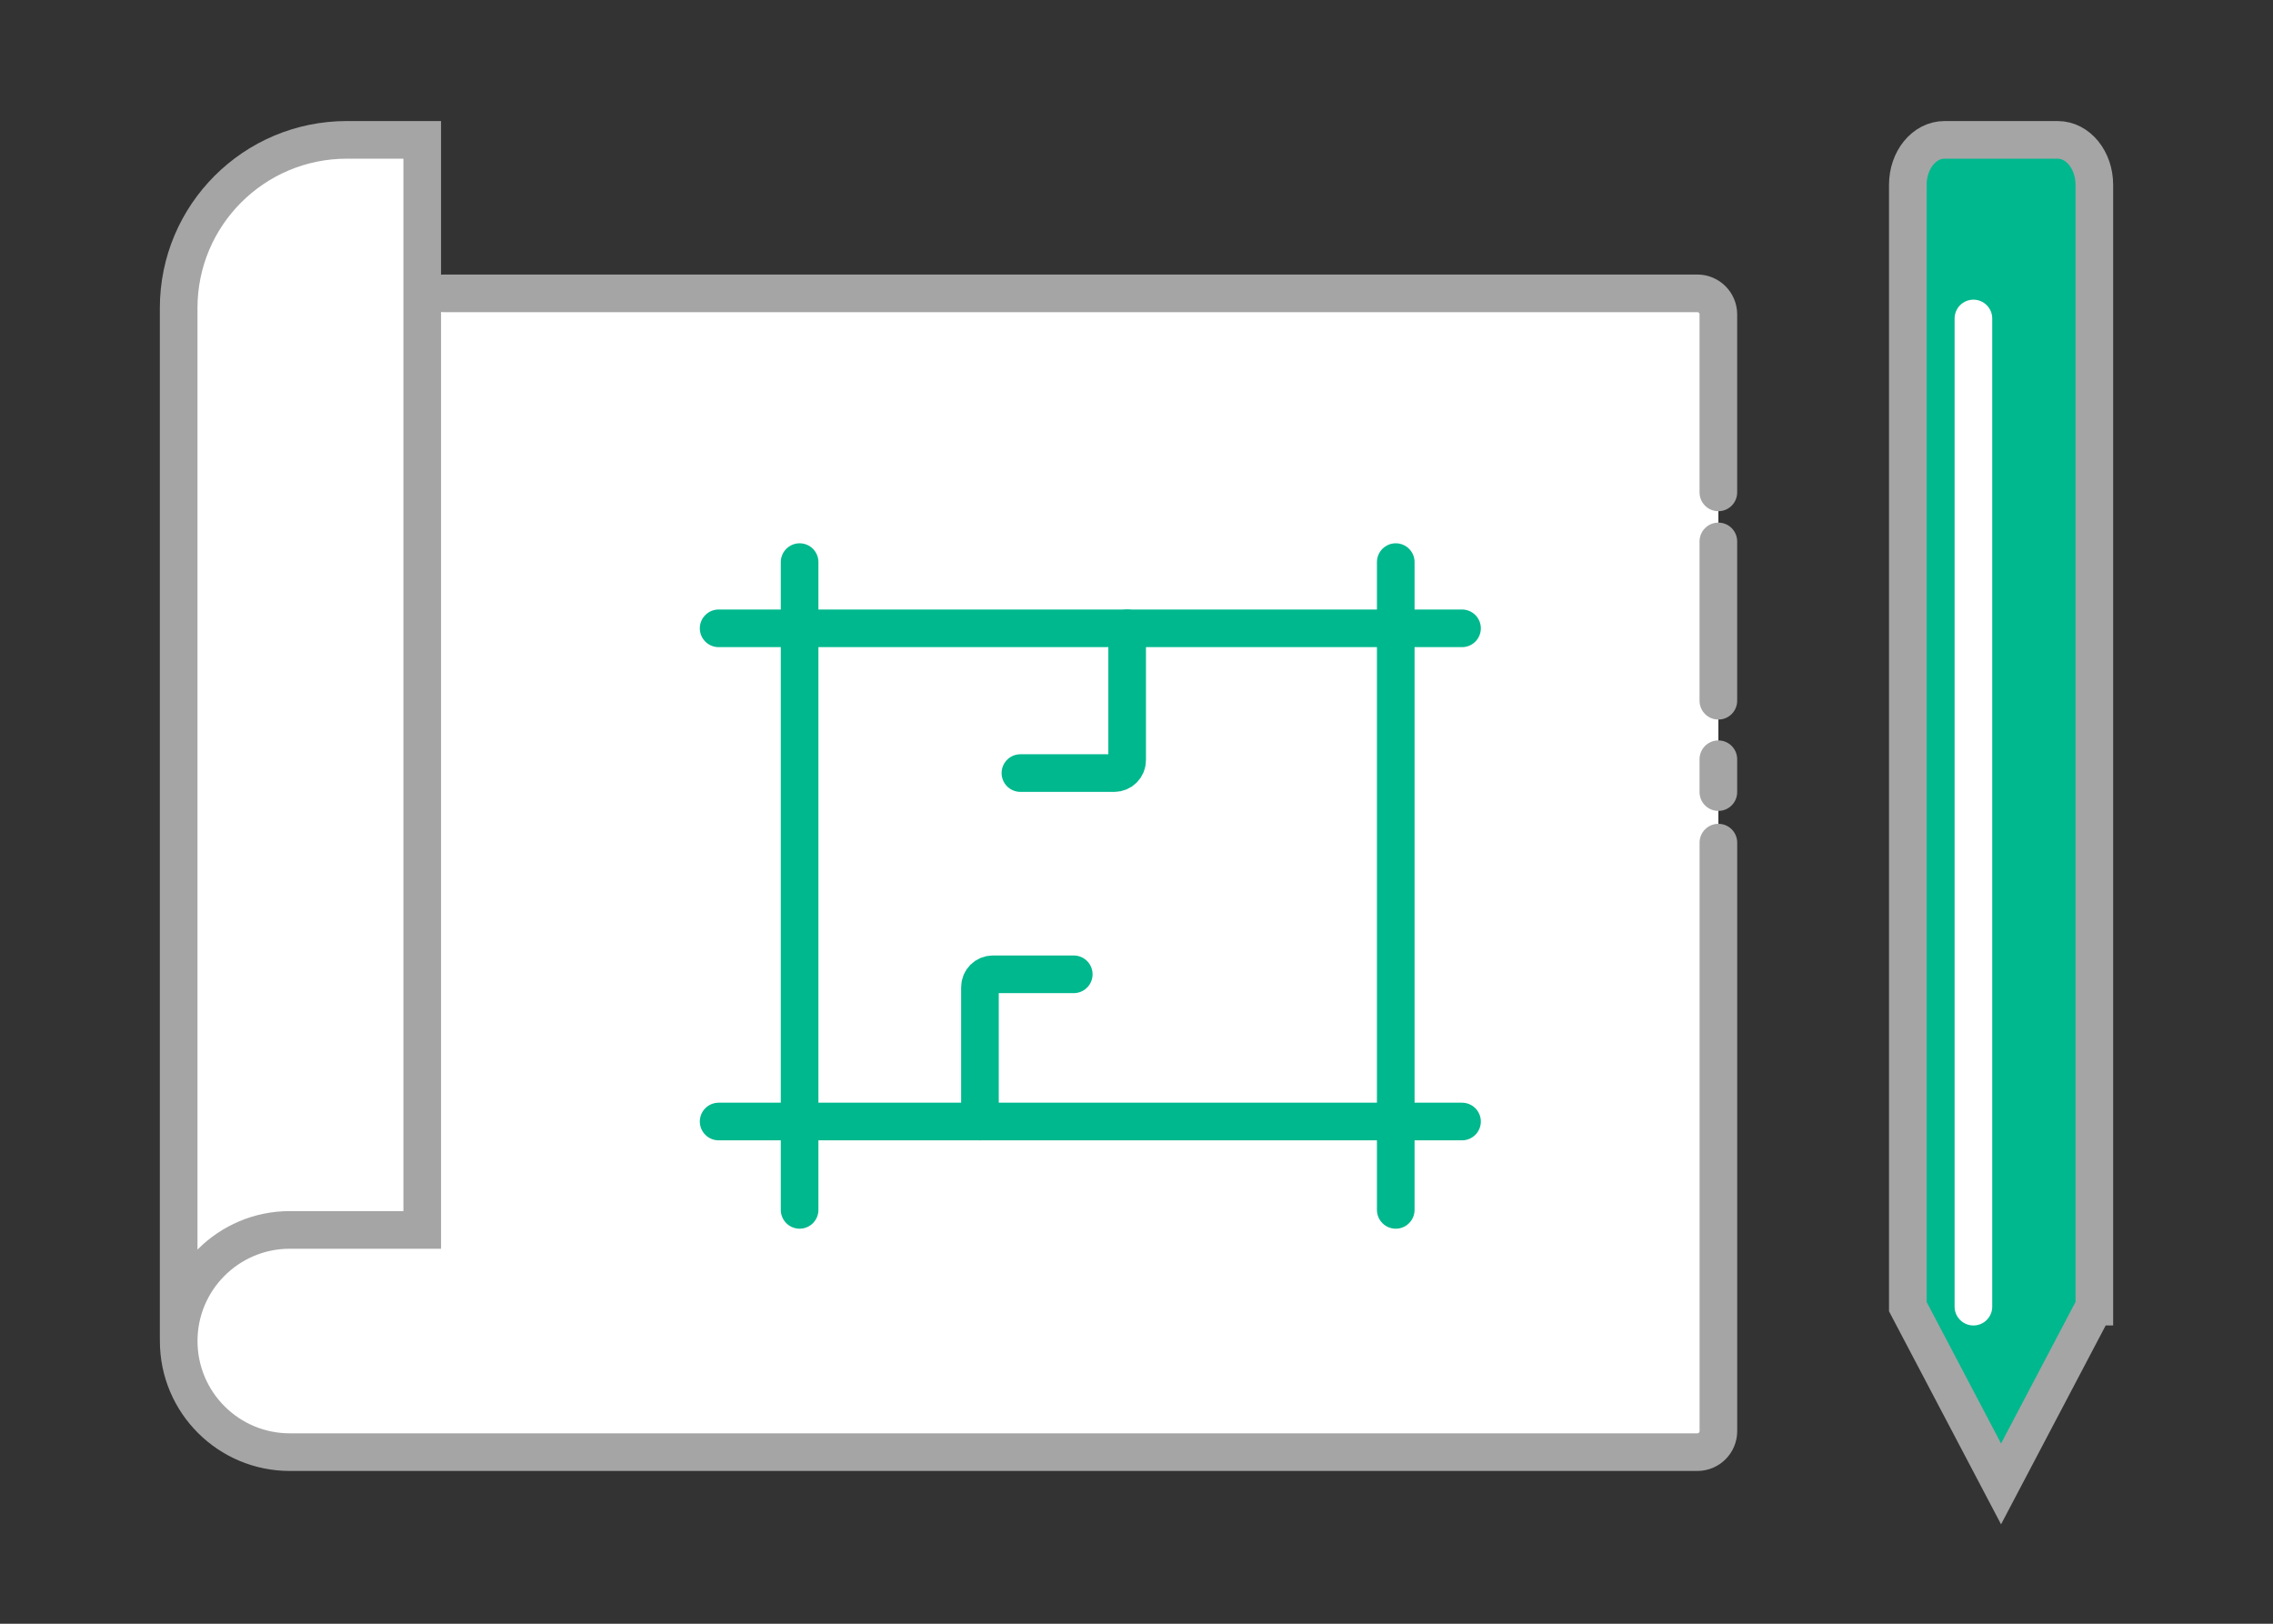<svg width="70" height="50" fill="none" xmlns="http://www.w3.org/2000/svg"><rect width="100%" height="100%" fill="#333333" stroke="none"/><path d="M13.002 12.1V37.591C13.002 37.591 6.605 36.501 5.502 39.794V13.448L13.002 12.101V12.1Z" fill="white"/><path d="M13.002 4.309V11.627L5.877 39.742C5.65 40.184 5.518 40.679 5.506 41.205L5.502 41.215V9.485C5.502 9.229 5.521 8.977 5.558 8.732C5.921 6.229 8.078 4.309 10.681 4.309H13.002Z" fill="white"/><path d="M52.918 9.679V44.07C52.918 44.427 52.628 44.717 52.271 44.717H8.925C7.036 44.717 5.502 43.185 5.502 41.294C5.502 41.264 5.502 41.234 5.506 41.205L5.877 39.742C6.039 39.42 6.253 39.127 6.506 38.875C7.124 38.257 7.981 37.874 8.926 37.874H13.003V11.625L13.255 10.632L13.661 9.033H52.273C52.63 9.033 52.92 9.322 52.92 9.679H52.918Z" fill="white"/><path d="M52.919 9.68V44.069C52.919 44.426 52.629 44.716 52.272 44.716H50.797V10.632H13.254L13.66 9.033H52.272C52.63 9.033 52.919 9.323 52.919 9.68Z" fill="white"/><path d="M52.919 15.162V9.68C52.919 9.323 52.628 9.033 52.272 9.033H13.659" stroke="#A5A5A5" stroke-width="1.159" stroke-miterlimit="10" stroke-linecap="round"/><path d="M52.919 21.578V16.672" stroke="#A5A5A5" stroke-width="1.159" stroke-miterlimit="10" stroke-linecap="round"/><path d="M52.919 24.391V23.379" stroke="#A5A5A5" stroke-width="1.159" stroke-miterlimit="10" stroke-linecap="round"/><path d="M5.502 41.213V9.486C5.502 6.625 7.82 4.307 10.681 4.307H13.003V37.873H8.925C7.036 37.873 5.503 39.405 5.503 41.294C5.503 43.184 7.036 44.716 8.925 44.716H52.273C52.63 44.716 52.92 44.426 52.92 44.069V25.947" stroke="#A5A5A5" stroke-width="1.159" stroke-miterlimit="10" stroke-linecap="round"/><path d="M42.986 19.348H24.625V34.534H42.986V19.348Z" fill="white"/><path d="M22.131 19.348H45.025" stroke="#00B88E" stroke-width="1.159" stroke-miterlimit="10" stroke-linecap="round"/><path d="M22.131 34.535H45.025" stroke="#00B88E" stroke-width="1.159" stroke-miterlimit="10" stroke-linecap="round"/><path d="M24.625 17.309V37.256" stroke="#00B88E" stroke-width="1.159" stroke-miterlimit="10" stroke-linecap="round"/><path d="M42.984 17.309V37.256" stroke="#00B88E" stroke-width="1.159" stroke-miterlimit="10" stroke-linecap="round"/><path d="M34.712 19.348V23.408C34.712 23.628 34.535 23.805 34.316 23.805H31.425" stroke="#00B88E" stroke-width="1.159" stroke-miterlimit="10" stroke-linecap="round"/><path d="M30.179 34.535V30.398C30.179 30.179 30.356 30.002 30.575 30.002H33.068" stroke="#00B88E" stroke-width="1.159" stroke-miterlimit="10" stroke-linecap="round"/><path d="M64.497 40.236L61.625 45.694L58.754 40.236V5.692C58.754 4.926 59.259 4.307 59.883 4.307H63.369C63.993 4.307 64.498 4.926 64.498 5.692V40.236H64.497Z" fill="#00B88E"/><path d="M64.497 40.236L61.625 45.694L58.754 40.236V5.692C58.754 4.926 59.259 4.307 59.883 4.307H63.369C63.993 4.307 64.498 4.926 64.498 5.692V40.236H64.497Z" stroke="#A5A5A5" stroke-width="1.159" stroke-miterlimit="10" stroke-linecap="round"/><path d="M60.774 9.807V40.236" stroke="white" stroke-width="1.159" stroke-miterlimit="10" stroke-linecap="round"/></svg>